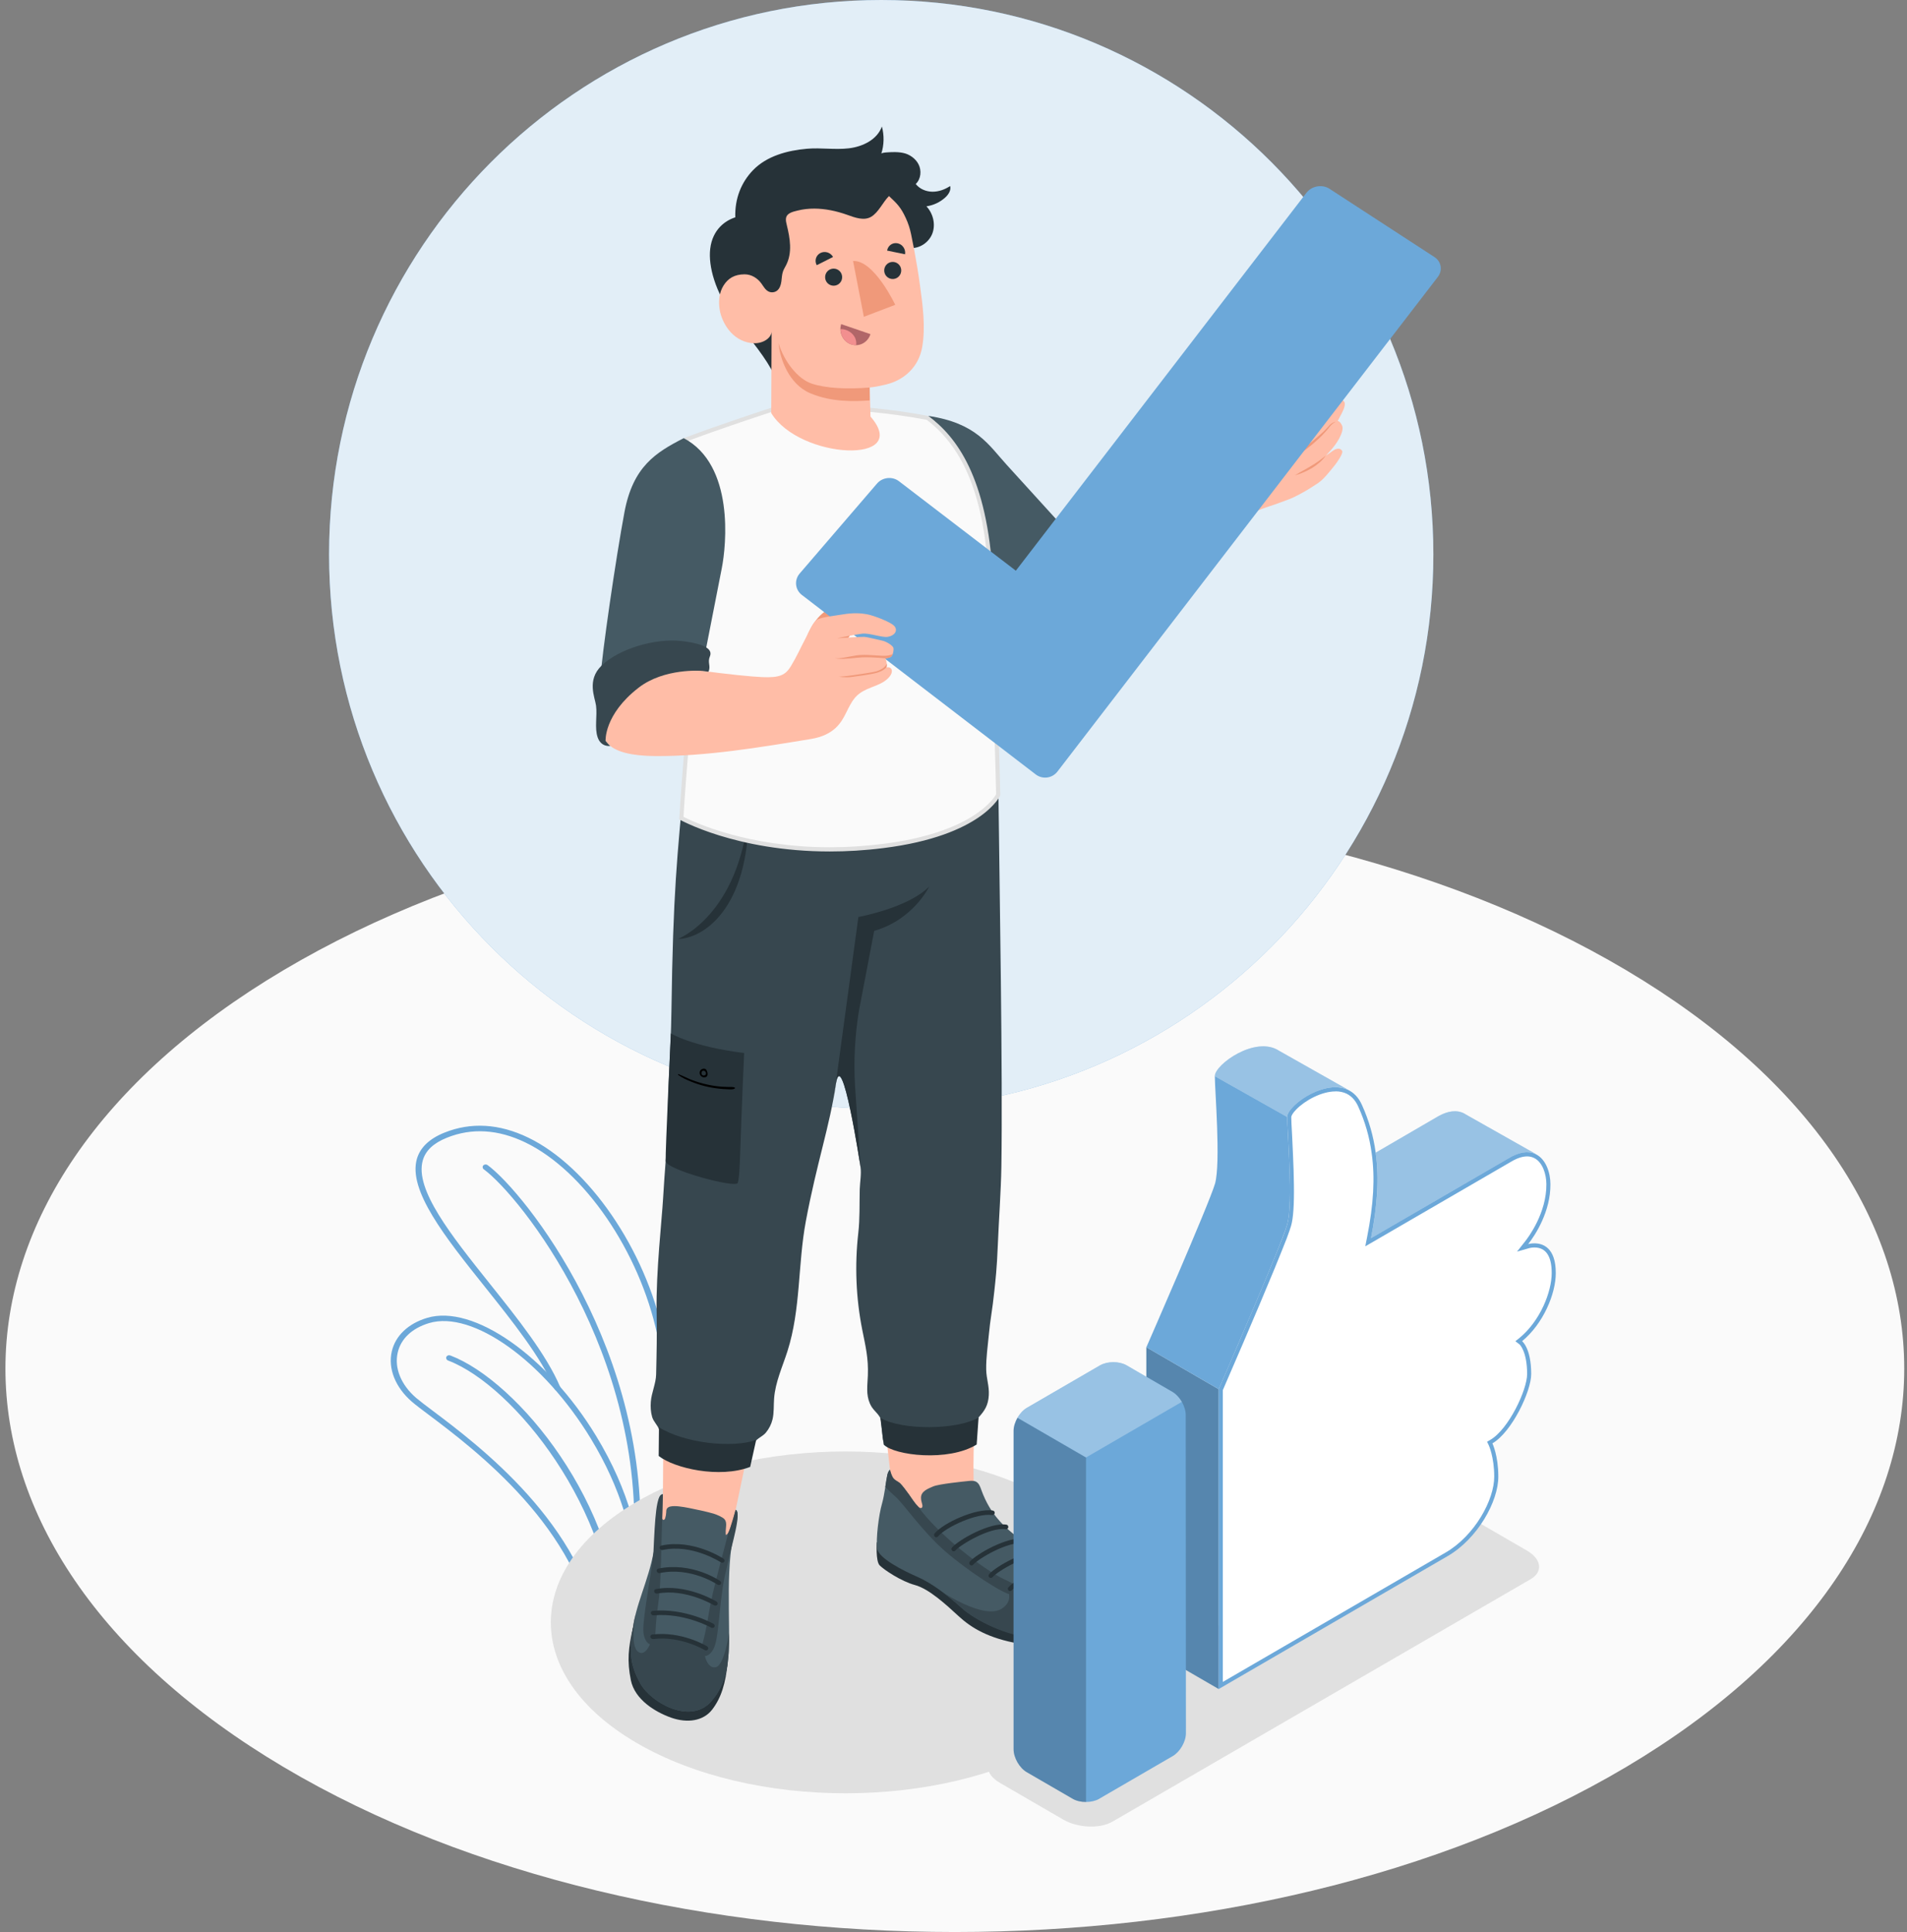 <svg width="234" height="237" viewBox="0 0 234 237" fill="none" xmlns="http://www.w3.org/2000/svg">
<rect x="0" y="0" width="234" height="237" fill="#808080" stroke="none"/>
<g clip-path="url(#clip0_4110_32965)">
<path d="M34.788 216.755C-10.707 189.764 -10.707 146.001 34.788 119.011C80.283 92.02 154.045 92.02 199.54 119.011C245.035 146.001 245.035 189.764 199.54 216.755C154.045 243.745 80.283 243.745 34.788 216.755Z" fill="#FAFAFA"/>
<path d="M73.129 201.375C73.038 201.319 72.977 201.227 72.967 201.131C71.231 187.549 58.193 177.751 52.628 173.566C51.727 172.891 51.019 172.357 50.558 171.961C48.514 170.199 47.583 167.882 48.079 165.759C48.524 163.844 50.103 162.351 52.415 161.66C58.072 159.964 67.184 166.333 73.149 176.151C81.512 189.911 78.016 200.09 77.981 200.191C77.945 200.298 77.849 200.379 77.728 200.41L73.437 201.425C73.387 201.436 73.336 201.441 73.291 201.43C73.235 201.425 73.179 201.405 73.129 201.375ZM72.496 176.471C66.698 166.933 57.986 160.711 52.658 162.3C50.568 162.925 49.197 164.21 48.803 165.912C48.362 167.801 49.207 169.884 51.064 171.479C51.505 171.854 52.203 172.383 53.093 173.053C58.679 177.248 71.687 187.026 73.65 200.674L77.323 199.805C77.733 198.439 80.106 188.992 72.496 176.471Z" fill="#6CA8D9"/>
<path d="M75.724 200.857C75.724 200.857 75.76 200.857 75.775 200.857C75.982 200.857 76.149 200.709 76.144 200.526C76.053 184.659 63.511 169.401 55.258 166.272C55.066 166.196 54.849 166.277 54.773 166.45C54.697 166.623 54.788 166.821 54.98 166.892C63.141 169.985 75.314 185.461 75.4 200.516C75.4 200.689 75.542 200.831 75.724 200.857Z" fill="#6CA8D9"/>
<path d="M77.581 200.415C77.637 200.42 77.692 200.415 77.743 200.404L80.652 199.597C80.769 199.566 80.86 199.48 80.895 199.373C80.946 199.221 85.717 184.049 81.381 163.636C79.175 153.239 72.203 143.106 64.811 139.546C61.254 137.834 57.799 137.631 54.54 138.936C52.699 139.673 51.56 140.759 51.155 142.156C50.047 146.021 54.631 151.766 59.488 157.841C62.883 162.092 66.395 166.491 68.049 170.376C68.125 170.554 68.338 170.64 68.53 170.579C68.722 170.513 68.818 170.32 68.742 170.148C67.057 166.176 63.516 161.742 60.09 157.455C55.345 151.512 50.862 145.9 51.879 142.339C52.228 141.13 53.2 140.216 54.854 139.556C57.895 138.337 61.133 138.535 64.472 140.145C71.677 143.614 78.482 153.544 80.652 163.753C84.705 182.851 80.738 197.296 80.232 199.008L77.515 199.764C77.318 199.82 77.212 200.008 77.278 200.186C77.323 200.313 77.445 200.404 77.586 200.42L77.581 200.415Z" fill="#6CA8D9"/>
<path d="M78.057 190.759C78.057 190.759 78.077 190.759 78.082 190.759C78.29 190.774 78.462 190.632 78.477 190.449C80.05 165.897 64.396 146.281 59.828 142.918C59.666 142.802 59.433 142.817 59.301 142.964C59.175 143.106 59.2 143.32 59.362 143.436C63.865 146.748 79.286 166.11 77.728 190.399C77.718 190.576 77.86 190.734 78.052 190.759H78.057Z" fill="#6CA8D9"/>
<path d="M129.329 184.192C143.456 192.379 143.456 205.651 129.329 213.839C115.203 222.026 92.304 222.026 78.183 213.839C64.057 205.651 64.057 192.379 78.183 184.192C92.309 176.004 115.208 176.004 129.329 184.192Z" fill="#E0E0E0"/>
<path d="M187.817 193.715L136.504 223.459C134.961 224.353 132.259 224.241 130.473 223.21L122.691 218.699C120.905 217.663 120.713 216.099 122.256 215.205L173.57 185.461C175.113 184.567 177.815 184.679 179.601 185.71L187.382 190.22C189.168 191.257 189.36 192.821 187.817 193.715Z" fill="#E0E0E0"/>
<path d="M108.13 136.031C145.548 136.031 175.882 105.579 175.882 68.015C175.882 30.451 145.548 0 108.13 0C70.712 0 40.378 30.451 40.378 68.015C40.378 105.579 70.712 136.031 108.13 136.031Z" fill="#6CA8D9"/>
<path opacity="0.8" d="M108.13 136.031C145.548 136.031 175.882 105.579 175.882 68.015C175.882 30.451 145.548 0 108.13 0C70.712 0 40.378 30.451 40.378 68.015C40.378 105.579 70.712 136.031 108.13 136.031Z" fill="white"/>
<path d="M109.314 181.21L108.216 171.601L119.762 170.25C119.762 170.25 119.367 177.853 119.464 181.337C119.509 182.978 120.663 186.061 120.663 186.061C120.663 186.061 116.129 188.54 113.762 187.559C111.389 186.579 109.795 182.749 109.845 182.043L109.319 181.215L109.314 181.21Z" fill="#FFBDA7"/>
<path d="M133.99 197.606C134.151 197.611 134.237 199.145 133.337 199.876C132.295 200.719 129.001 202.304 125.11 201.634C121.219 200.963 119.145 199.648 117.632 198.256C116.119 196.864 113.999 194.894 112.244 194.426C110.615 193.995 108.439 192.547 107.933 192.014C107.427 191.475 107.589 189.185 107.589 189.185L133.995 197.606H133.99Z" fill="#263238"/>
<path d="M109.218 180.291C109.218 180.291 109.006 180.398 108.885 180.921C108.738 181.551 108.535 183.384 108.237 184.41C107.822 185.837 107.463 188.788 107.635 189.972C107.802 191.155 110.873 192.694 112.558 193.426C114.283 194.172 116.251 195.65 117.966 197.21C119.742 198.825 123.552 200.582 126.102 200.664C129.123 200.76 132.558 199.902 133.393 198.515C134.425 196.793 135.209 194.777 130.817 192.491C129.988 192.059 127.084 190.15 126.092 189.464C123.415 187.6 121.548 185.914 120.41 182.754C120.279 182.384 120.137 181.977 119.803 181.779C119.545 181.627 119.231 181.637 118.938 181.662C118.189 181.738 115.199 182.038 114.506 182.338C113.893 182.607 113.028 182.912 113.013 183.694C113.008 183.968 113.074 184.232 113.15 184.496C113.195 184.659 113.231 184.872 113.089 184.959C112.957 185.045 112.785 184.933 112.674 184.822C112.224 184.375 111.9 183.816 111.526 183.303C111.323 183.029 110.686 182.15 110.428 181.926C110.195 181.723 109.886 181.617 109.679 181.393C109.416 181.109 109.218 180.652 109.218 180.281V180.291Z" fill="#455A64"/>
<path d="M117.966 197.22C117.212 196.534 116.408 195.869 115.598 195.27C115.598 195.27 120.734 198.723 122.914 197.337C124.321 196.443 123.714 195.259 123.698 194.889C123.678 194.518 128.616 192.105 129.957 191.999C130.321 192.222 130.62 192.41 130.817 192.501C134.258 194.061 134.647 195.91 133.979 198.19C133.144 199.582 130.058 200.928 126.157 200.775C123.607 200.674 119.752 198.84 117.971 197.225L117.966 197.22Z" fill="#37474F"/>
<path d="M123.37 193.797C126.107 195.036 124.898 195.519 124.118 195.6C123.334 195.681 118.76 192.715 115.993 190.307C113.109 187.793 110.913 184.487 109.841 183.562C109.441 183.217 109.011 182.795 108.631 182.404C108.727 181.785 108.808 181.221 108.879 180.926C109.001 180.398 109.213 180.296 109.213 180.296C109.213 180.296 109.411 181.119 109.674 181.409C109.881 181.637 110.185 181.744 110.422 181.942C110.68 182.166 111.323 183.044 111.52 183.319C111.895 183.832 112.219 184.39 112.669 184.837C114.976 188.068 120.632 192.558 123.37 193.802V193.797Z" fill="#37474F"/>
<path d="M123.936 195.179C123.876 195.179 123.815 195.153 123.764 195.107C123.648 195.006 123.638 194.828 123.739 194.711C124.564 193.767 128.373 191.593 130.412 191.903C130.564 191.923 130.665 192.07 130.645 192.223C130.625 192.375 130.498 192.476 130.331 192.456C128.429 192.172 124.801 194.33 124.149 195.082C124.093 195.148 124.012 195.179 123.931 195.179H123.936Z" fill="#263238"/>
<path d="M121.569 193.563C121.508 193.563 121.447 193.538 121.397 193.492C121.28 193.391 121.27 193.213 121.371 193.096C122.196 192.151 126.006 189.982 128.045 190.292C128.196 190.313 128.298 190.46 128.277 190.612C128.257 190.765 128.121 190.871 127.964 190.846C126.061 190.561 122.434 192.72 121.781 193.472C121.725 193.538 121.644 193.568 121.563 193.568L121.569 193.563Z" fill="#263238"/>
<path d="M119.201 192.029C119.14 192.029 119.079 192.004 119.029 191.958C118.912 191.857 118.902 191.679 119.004 191.562C119.828 190.617 123.638 188.444 125.677 188.758C125.829 188.779 125.93 188.926 125.91 189.078C125.89 189.231 125.753 189.337 125.596 189.317C123.694 189.033 120.066 191.191 119.413 191.938C119.358 192.004 119.277 192.035 119.196 192.035L119.201 192.029Z" fill="#263238"/>
<path d="M117.015 190.297C116.954 190.297 116.893 190.272 116.843 190.226C116.726 190.124 116.716 189.947 116.818 189.83C117.642 188.885 121.462 186.716 123.491 187.026C123.643 187.046 123.744 187.194 123.724 187.346C123.703 187.498 123.567 187.605 123.41 187.585C121.508 187.3 117.88 189.459 117.227 190.206C117.172 190.272 117.091 190.302 117.01 190.302L117.015 190.297Z" fill="#263238"/>
<path d="M114.875 188.57C114.814 188.57 114.753 188.545 114.708 188.504C114.592 188.403 114.581 188.225 114.678 188.108C115.811 186.767 119.783 184.984 121.822 185.294C121.973 185.315 122.075 185.462 122.054 185.614C122.034 185.767 121.897 185.868 121.741 185.853C119.904 185.574 116.099 187.29 115.092 188.479C115.037 188.545 114.956 188.581 114.875 188.575V188.57Z" fill="#263238"/>
<path d="M90.27 185.203L92.755 173.343L81.427 171.616L81.346 183.303C81.346 183.303 80.511 186.453 81.158 187.529C81.806 188.606 88.611 189.683 89.228 188.962C89.846 188.235 90.27 185.203 90.27 185.203Z" fill="#FFBDA7"/>
<path d="M89.304 203.864C89.031 206.52 88.505 208.242 87.407 209.69C86.304 211.137 84.326 211.396 82.358 210.706C80.389 210.01 77.89 208.481 77.409 206.104C76.929 203.727 77.106 202.157 77.652 199.729L89.304 203.864Z" fill="#263238"/>
<path d="M81.346 183.304C80.526 183.268 80.764 185.356 80.41 188.936C80.025 192.812 78.361 195.864 77.784 198.973C77.126 202.528 77.273 204.164 78.573 206.516C79.874 208.862 84.7 211.59 87.24 208.74C89.31 206.419 89.502 203.6 89.461 199.974C89.421 196.22 89.36 193.579 89.633 190.765C89.897 188.078 90.969 185.589 90.266 185.203C90.195 185.594 89.522 188.322 89.062 188.281C89.031 187.931 89.052 187.611 89.092 187.26C89.127 186.956 89.112 186.62 88.9 186.361C88.687 186.102 87.903 185.777 87.574 185.681C86.775 185.442 85.348 185.142 84.528 184.98C84.124 184.899 83.714 184.832 83.304 184.787C82.97 184.751 82.58 184.731 82.262 184.802C82.064 184.843 81.882 184.949 81.806 185.117C81.751 185.239 81.751 185.386 81.746 185.523C81.736 185.772 81.69 186.021 81.614 186.255C81.579 186.356 81.493 186.478 81.376 186.438C81.28 186.407 81.25 186.295 81.25 186.204C81.265 185.767 81.305 183.537 81.331 183.309L81.346 183.304Z" fill="#455A64"/>
<path d="M78.012 197.967C77.91 198.48 77.293 201.873 78.3 202.62C79.388 203.422 80.106 200.781 80.106 200.781C80.106 200.781 82.747 200.36 86.491 202.325C86.274 202.864 86.79 204.778 87.847 204.509C88.9 204.245 89.461 200.334 89.466 200.283C89.492 203.763 89.254 206.49 87.24 208.74C84.7 211.585 79.874 208.862 78.573 206.516C77.273 204.169 77.126 202.528 77.784 198.973C77.85 198.617 77.926 198.287 78.012 197.967Z" fill="#37474F"/>
<path d="M80.39 201.045C80.324 202.351 78.927 201.741 78.938 199.892C78.948 198.038 79.848 193.533 80.177 190.506C80.374 186.148 80.521 183.268 81.341 183.304C81.341 183.349 81.336 183.39 81.331 183.436C81.331 183.436 81.27 185.919 81.26 186.199C81.138 188.86 81.149 194.031 80.805 196.438C80.46 198.846 80.455 199.74 80.39 201.045Z" fill="#37474F"/>
<path d="M86.046 202.239C86.365 200.989 86.623 200.146 87.002 197.749C87.376 195.366 88.717 190.592 89.375 188.027C89.593 187.605 90.265 185.208 90.265 185.208C90.832 185.371 90.286 187.656 90.033 188.728C89.775 189.8 89.461 190.947 89.142 192.481C88.317 195.509 88.277 200.039 87.746 201.781C87.215 203.524 85.722 203.498 86.041 202.249L86.046 202.239Z" fill="#37474F"/>
<path d="M86.562 202.442C86.526 202.432 86.486 202.421 86.451 202.401C86.42 202.381 83.506 200.644 80.167 201.06C80.005 201.081 79.838 200.974 79.802 200.822C79.767 200.669 79.868 200.527 80.03 200.507C83.602 200.065 86.623 201.868 86.749 201.944C86.896 202.03 86.947 202.208 86.861 202.335C86.8 202.432 86.673 202.472 86.557 202.447L86.562 202.442Z" fill="#263238"/>
<path d="M87.356 199.689C87.321 199.684 87.29 199.669 87.255 199.653C87.225 199.633 83.936 197.81 80.217 198.155C80.055 198.165 79.893 198.058 79.863 197.906C79.833 197.754 79.939 197.617 80.106 197.601C84.037 197.241 87.397 199.11 87.538 199.186C87.685 199.272 87.746 199.445 87.665 199.572C87.604 199.674 87.478 199.719 87.356 199.694V199.689Z" fill="#263238"/>
<path d="M80.526 195.478C80.409 195.453 80.313 195.372 80.278 195.26C80.232 195.107 80.323 194.96 80.48 194.93C84.194 194.229 87.756 196.362 87.908 196.453C88.054 196.54 88.105 196.718 88.019 196.845C87.933 196.972 87.746 196.997 87.604 196.911C87.569 196.89 84.113 194.823 80.657 195.478C80.612 195.488 80.571 195.483 80.531 195.478H80.526Z" fill="#263238"/>
<path d="M80.835 192.964C80.723 192.939 80.622 192.863 80.587 192.751C80.536 192.599 80.622 192.451 80.784 192.416C84.872 191.573 88.222 193.838 88.358 193.934C88.5 194.031 88.535 194.209 88.444 194.325C88.353 194.447 88.161 194.468 88.024 194.371C87.994 194.351 84.771 192.177 80.966 192.964C80.921 192.974 80.875 192.974 80.835 192.964Z" fill="#263238"/>
<path d="M81.194 190.14C81.083 190.115 80.987 190.038 80.946 189.932C80.895 189.779 80.977 189.632 81.138 189.597C84.974 188.748 88.611 191.095 88.763 191.197C88.905 191.288 88.95 191.466 88.859 191.588C88.773 191.71 88.586 191.735 88.439 191.638C88.404 191.613 84.888 189.348 81.326 190.135C81.28 190.145 81.234 190.145 81.189 190.135L81.194 190.14Z" fill="#263238"/>
<path d="M84.042 94.753C83.076 105.292 82.595 109.289 82.388 124.044C82.312 129.271 81.927 132.811 81.948 138.037C81.953 139.521 81.528 143.94 81.361 147.063C81.234 149.405 80.48 156.114 80.571 160.792C80.627 163.845 80.571 165.932 80.511 168.594C80.485 169.737 79.944 170.824 79.858 171.966C79.812 172.581 79.848 173.216 80.02 173.81C80.197 174.41 80.683 174.806 80.875 175.349C81.158 176.142 80.925 177.335 80.936 178.188C80.936 178.188 87.761 181.129 91.97 179.545C92.158 178.783 92.198 177.528 92.613 176.898C92.906 176.446 93.615 176.182 93.979 175.735C94.369 175.263 94.652 174.704 94.794 174.11C94.991 173.277 94.92 172.408 94.986 171.555C95.133 169.544 96.013 167.669 96.625 165.75C98.275 160.569 97.89 155.093 98.882 149.801C100.217 142.654 101.816 138.139 102.555 133.05C103.294 127.965 105.586 143.127 105.586 143.127C105.717 143.99 105.52 145.026 105.494 145.895C105.449 147.698 105.52 149.471 105.317 151.254C104.867 155.21 105.029 159.238 105.808 163.144C106.218 165.196 106.572 166.613 106.491 168.711C106.446 169.945 106.248 171.032 106.739 172.165C107.088 172.977 107.584 173.175 108.019 173.927C108.201 174.237 108.242 176.705 108.434 176.822C108.434 176.822 115.462 180.423 119.823 176.665C119.874 175.943 119.788 174.521 120.071 173.881C120.82 173.053 121.26 172.398 121.331 171.159C121.396 169.996 121.037 169.158 121.012 167.995C120.987 166.567 121.204 165.15 121.336 163.728C121.523 161.701 121.761 160.823 122.024 158.253C122.145 157.079 122.322 155.683 122.439 152.701C122.555 149.786 122.828 146.047 122.874 143.127C123.051 131.628 122.661 109.833 122.479 94.748H84.037L84.042 94.753Z" fill="#37474F"/>
<path d="M91.854 99.695C91.925 111.702 86.076 115.176 83.197 115.176C83.197 115.176 90.65 112.317 91.854 99.695Z" fill="#263238"/>
<path d="M105.328 112.489L102.251 135.163C102.353 134.467 102.454 133.766 102.555 133.05C103.294 127.96 105.586 143.127 105.586 143.127L104.918 133.207C104.736 130.104 104.898 126.995 105.409 123.928L107.27 114.186C112.087 112.809 114.02 108.751 114.02 108.751C111.414 111.387 105.333 112.484 105.333 112.484L105.328 112.489Z" fill="#263238"/>
<path d="M80.825 178.6C82.737 180.118 88.277 181.383 92.052 179.941L92.785 176.639C89.937 177.655 84.048 177.076 80.86 175.085L80.825 178.605V178.6Z" fill="#263238"/>
<path d="M108.439 177.208C109.735 178.539 116.357 179.346 119.843 177.198L120.076 173.886C117.43 175.435 110.645 175.476 108.024 173.927L108.439 177.208Z" fill="#263238"/>
<path d="M82.317 126.762C82.317 126.762 81.634 141.349 81.679 142.426C81.73 143.503 90.336 145.793 90.528 145.108C90.857 143.965 90.746 141.425 91.313 129.174C84.852 128.367 82.312 126.762 82.312 126.762H82.317Z" fill="#263238"/>
<path d="M90.144 133.395C89.906 133.314 89.653 133.344 89.41 133.339C89.127 133.334 88.839 133.324 88.555 133.304C87.953 133.258 87.351 133.166 86.759 133.034C86.091 132.887 85.428 132.684 84.786 132.435C84.265 132.232 83.764 131.958 83.243 131.76C83.192 131.739 83.187 131.841 83.218 131.861C83.713 132.232 84.305 132.481 84.872 132.709C85.403 132.923 85.95 133.1 86.501 133.238C87.093 133.385 87.69 133.486 88.292 133.552C88.596 133.583 88.894 133.603 89.198 133.613C89.481 133.624 89.891 133.685 90.149 133.537C90.189 133.512 90.195 133.415 90.144 133.4V133.395Z" fill="black"/>
<path d="M86.739 131.358C86.663 131.206 86.602 131.115 86.435 131.094C86.299 131.079 86.157 131.115 86.046 131.201C85.939 131.282 85.869 131.404 85.853 131.536C85.828 131.77 85.945 131.983 86.137 132.09C86.304 132.186 86.537 132.196 86.693 132.075C86.8 131.993 86.825 131.866 86.825 131.734C86.825 131.602 86.795 131.47 86.734 131.353L86.739 131.358ZM86.592 131.81C86.506 131.932 86.319 131.958 86.203 131.892C86.005 131.775 86.041 131.379 86.284 131.348C86.359 131.338 86.44 131.358 86.501 131.404C86.607 131.485 86.678 131.689 86.592 131.81Z" fill="black"/>
<path d="M164.64 49.096C164.104 48.979 163.502 49.39 162.889 49.995C163.147 49.517 163.299 49.111 163.238 48.883C163.051 48.192 162.51 47.958 161.361 48.989C160.213 50.02 157.4 52.763 154.738 53.591C154.258 53.738 153.342 54.165 152.846 53.962C152.163 53.687 152.74 52.702 152.978 52.285C153.205 51.884 153.408 51.473 153.58 51.046C153.772 50.569 153.934 50.071 153.934 49.558C153.934 49.045 153.742 48.512 153.342 48.192C153.125 48.019 152.831 47.922 152.649 48.171C151.936 49.167 151.182 50.137 150.463 51.127C149.78 52.067 149.026 53.017 148.515 54.063C147.928 55.267 147.21 56.704 146.35 57.771C145.702 58.599 144.174 60.026 142.044 61.895C139.413 64.206 133.726 68.747 133.726 68.747C133.726 68.747 131.854 66.868 127.124 61.586C120.987 54.739 118.376 51.747 112.871 52.128C110.579 57.532 114.92 67.046 114.92 67.046C114.92 67.046 122.439 74.685 130.453 81.481C133.079 83.71 136.322 83.644 140.015 79.769C145.576 73.933 148.019 69.113 151.556 64.613C152.143 63.861 153.357 62.86 155.675 62.134C156.58 61.85 157.577 61.459 158.164 61.245C158.877 60.981 160.097 60.311 160.739 59.899C162.09 59.031 162.135 59.137 163.825 57.019C164.033 56.755 164.852 55.612 164.691 55.318C164.554 55.069 164.301 54.998 164.028 55.064C163.638 55.155 163.395 55.45 162.692 55.887C163.38 55.17 164.346 54.114 164.685 52.92C164.736 52.743 164.766 52.468 164.711 52.291C164.66 52.123 164.438 51.671 164.144 51.646C164.144 51.646 164.438 51.077 164.696 50.584C164.908 50.183 165.323 49.238 164.65 49.091L164.64 49.096Z" fill="#FFBDA7"/>
<path d="M133.727 68.752C131.784 70.464 130.241 73.212 130.413 74.908C129.563 72.328 130.919 69.133 132.679 67.772L133.727 68.752Z" fill="#F0997A"/>
<path d="M150.008 60.397C149.988 60.25 149.977 60.103 149.993 59.955C150.018 59.671 150.109 59.386 150.22 59.127C150.443 58.609 150.792 58.142 151.222 57.776C152.148 56.989 153.57 56.679 154.718 57.116C154.749 57.126 154.809 57.233 154.744 57.233C153.585 57.268 152.436 57.365 151.505 58.142C150.736 58.787 150.397 59.823 150.316 60.803C150.311 60.895 150.21 60.89 150.18 60.814C150.109 60.661 150.038 60.56 150.013 60.387L150.008 60.397Z" fill="#F0997A"/>
<path d="M157 54.698C158.062 54.084 159.059 53.276 160.021 52.514C160.941 51.783 161.817 50.975 162.692 50.188C162.702 50.178 162.722 50.203 162.717 50.213C161.933 51.239 161.012 52.098 160 52.89C159.064 53.621 158.057 54.15 157.02 54.714C157.01 54.718 156.995 54.698 157.005 54.693L157 54.698Z" fill="#F0997A"/>
<path d="M157.516 56.725C158.579 56.11 159.575 55.302 160.537 54.541C160.906 54.246 161.265 53.941 161.624 53.631C161.974 53.327 162.338 53.032 162.657 52.692C162.753 52.585 162.849 52.483 162.95 52.377C163.076 52.245 163.183 52.102 163.329 51.991C163.481 51.879 163.653 51.793 163.835 51.737C163.851 51.737 163.881 51.737 163.876 51.752C163.658 51.854 163.471 52.006 163.304 52.179C163.193 52.295 163.097 52.417 163.001 52.55C162.915 52.666 162.818 52.763 162.727 52.87C162.434 53.205 162.125 53.525 161.796 53.829C161.387 54.215 160.962 54.576 160.521 54.922C159.585 55.653 158.579 56.181 157.541 56.745C157.531 56.75 157.516 56.73 157.526 56.725H157.516Z" fill="#F0997A"/>
<path d="M162.687 55.887C162.09 56.364 161.498 56.806 160.845 57.177C160.213 57.578 159.535 57.898 158.887 58.31C159.626 58.117 160.324 57.802 160.987 57.416C161.635 57.009 162.252 56.522 162.682 55.882L162.687 55.887Z" fill="#F0997A"/>
<path d="M146.345 57.771C147.008 57.065 147.503 56.445 147.969 55.419C148.141 54.977 148.414 54.52 148.632 54.114C148.844 53.702 149.168 53.266 149.431 52.88C149.957 52.102 150.534 51.341 151.065 50.553C151.607 49.771 152.138 48.984 152.639 48.176C152.006 48.892 151.414 49.634 150.822 50.376C150.23 51.122 149.654 51.864 149.107 52.656C148.844 53.057 148.586 53.469 148.379 53.906C148.166 54.347 147.933 54.764 147.751 55.226C147.569 55.688 147.503 55.81 147.25 56.364C146.992 56.918 146.608 57.375 146.35 57.776L146.345 57.771Z" fill="#F0997A"/>
<path d="M113.918 51.021C119.823 51.9 121.321 54.602 123.501 56.989C125.677 59.376 134 68.529 134 68.529C134 68.529 130.939 71.023 130.448 74.715C129.866 79.124 130.994 81.186 131.419 82.39C131.419 82.39 128.945 80.729 127.761 79.49C126.572 78.245 116.236 69.042 116.236 69.042L113.924 51.021H113.918Z" fill="#455A64"/>
<path d="M134.501 68.128L134.162 68.397C134.162 68.397 130.832 71.567 130.883 75.859C130.934 80.15 132.092 82.527 132.092 82.527C132.092 82.527 132.684 82.761 132.952 82.822C132.406 83.427 131.141 83.437 130.033 82.152C128.925 80.867 127.943 80.227 126.785 79.678C125.631 79.129 124.215 78.266 125.328 74.106C126.441 69.946 129.993 66.437 132.067 66.142C133.104 65.995 133.018 66.843 133.423 67.244C133.868 67.686 134.212 67.554 134.495 68.123L134.501 68.128Z" fill="#37474F"/>
<path d="M101.821 104.19C91.333 104.19 84.634 100.898 83.612 100.36C83.719 98.359 83.901 96.088 84.073 93.889C84.391 89.897 84.69 86.128 84.518 84.376C84.194 80.998 83.445 77.722 82.787 74.837C82.499 73.572 82.226 72.379 81.998 71.231C79.043 56.339 83.946 54.007 83.997 53.982C88.464 52.295 94.156 50.441 94.677 50.274H106.78C109.178 50.497 111.485 50.822 113.812 51.259C116.823 53.52 120.87 58.025 121.574 70.885C122.054 79.642 122.454 96.337 122.479 97.5C122.216 97.998 119.58 102.371 108.368 103.773C106.173 104.047 103.967 104.184 101.816 104.184L101.821 104.19Z" fill="#FAFAFA"/>
<path d="M106.759 50.528C109.142 50.751 111.419 51.071 113.711 51.498C118.376 55.033 120.794 61.204 121.326 70.901C121.796 79.51 122.191 95.809 122.231 97.439C121.857 98.094 119.105 102.178 108.343 103.519C106.157 103.793 103.961 103.931 101.821 103.931C91.793 103.931 85.257 100.903 83.87 100.202C83.976 98.247 84.153 96.043 84.32 93.904C84.639 89.902 84.938 86.123 84.766 84.345C84.442 80.952 83.693 77.666 83.03 74.771C82.742 73.511 82.474 72.318 82.246 71.17C80.723 63.49 81.325 59.269 82.099 57.08C82.884 54.855 83.992 54.256 84.088 54.21C88.469 52.56 94.004 50.751 94.713 50.523H106.754M106.785 50.02H94.642C94.642 50.02 88.636 51.965 83.9 53.748C83.9 53.748 78.71 55.932 81.755 71.281C82.524 75.152 83.809 79.616 84.27 84.406C84.533 87.129 83.642 94.895 83.349 100.512C83.349 100.512 90.25 104.449 101.821 104.449C103.875 104.449 106.071 104.327 108.409 104.032C120.572 102.513 122.742 97.566 122.742 97.566C122.742 97.566 122.332 80.018 121.832 70.88C121.149 58.401 117.298 53.545 113.919 51.026C111.758 50.619 109.416 50.269 106.785 50.025V50.02Z" fill="#E0E0E0"/>
<path d="M95.163 46.297C93.888 43.676 92.406 42.152 89.866 38.668C87.832 35.874 86.881 32.71 87.149 30.506C87.437 28.113 89.036 27.037 90.225 26.661C90.154 24.34 90.964 22.374 92.385 20.891C94.07 19.139 96.61 18.453 99.039 18.245C100.739 18.102 102.459 18.392 104.154 18.194C105.849 17.996 107.64 17.132 108.212 15.517C108.51 16.604 108.485 17.782 108.141 18.854C108.196 18.681 109.37 18.666 109.542 18.661C109.967 18.651 110.423 18.671 110.837 18.763C111.596 18.92 112.335 19.438 112.699 20.134C113.109 20.911 113.008 21.973 112.365 22.567C112.841 23.182 113.63 23.507 114.404 23.517C115.179 23.527 115.937 23.248 116.59 22.821C116.727 23.349 116.373 23.883 115.968 24.243C115.335 24.812 114.526 25.188 113.681 25.31C114.49 26.178 114.824 27.499 114.415 28.616C114.005 29.734 112.821 30.541 111.647 30.414C111.946 30.445 111.404 31.562 111.303 31.659C110.944 32.004 110.529 32.334 110.16 32.68C109.067 33.706 107.974 34.727 106.876 35.753C104.25 38.196 101.614 40.629 98.943 43.021C98.674 43.26 95.138 46.241 95.168 46.287L95.163 46.297Z" fill="#263238"/>
<path d="M92.143 42.076C93.6 42.279 94.657 41.431 94.677 40.69L94.637 50.675C98.113 56.374 111.956 57.024 106.815 51.097L106.714 47.536C106.714 47.536 107.529 47.465 108.804 47.145C110.923 46.612 112.715 45.043 113.15 42.62C113.595 40.126 113.22 37.434 112.881 34.955C112.684 33.513 112.446 32.081 112.178 30.653C112.057 30.008 111.925 29.363 111.794 28.718C111.647 28.012 111.445 27.398 111.141 26.737C110.564 25.488 110.134 25.02 109.082 24.05C108.323 24.807 107.812 26.052 106.891 26.595C106.006 27.113 104.903 26.692 103.936 26.346C102.646 25.889 101.285 25.594 99.914 25.589C99.226 25.589 98.543 25.66 97.875 25.828C97.313 25.97 96.504 26.123 96.438 26.829C96.413 27.088 96.484 27.347 96.544 27.606C96.939 29.236 97.253 30.988 96.448 32.548C96.322 32.792 96.17 33.03 96.079 33.289C95.937 33.691 95.937 34.122 95.876 34.544C95.816 34.965 95.674 35.402 95.34 35.661C95.052 35.88 94.637 35.92 94.313 35.763C93.924 35.575 93.701 35.164 93.453 34.813C92.967 34.127 92.213 33.645 91.353 33.65C90.119 33.66 89.335 34.143 88.778 35.032C88.222 35.92 88.135 37.048 88.328 38.084C88.576 39.461 89.719 41.741 92.153 42.081L92.143 42.076Z" fill="#FFBDA7"/>
<path d="M106.714 47.536C103.886 47.765 101.351 47.633 99.621 47.064C97.89 46.495 96.216 44.336 95.533 42.106C95.69 43.935 96.762 47.104 99.408 48.232C102.054 49.359 104.862 49.243 106.714 49.121V47.536Z" fill="#F0997A"/>
<path d="M103.218 39.76L106.81 40.989C106.491 42.02 105.424 42.584 104.432 42.244C103.44 41.904 102.894 40.791 103.218 39.76Z" fill="#B16668"/>
<path d="M103.597 40.415C103.441 40.38 103.289 40.37 103.142 40.37C103.142 41.197 103.643 41.975 104.442 42.249C104.645 42.315 104.847 42.34 105.044 42.34C105.201 41.497 104.569 40.644 103.603 40.42L103.597 40.415Z" fill="#F28F8F"/>
<path d="M111.05 31.191L108.854 30.739C108.955 30.119 109.532 29.718 110.139 29.845C110.746 29.967 111.156 30.572 111.055 31.191H111.05Z" fill="#263238"/>
<path d="M102.221 31.522L100.218 32.532C99.914 31.984 100.121 31.314 100.673 31.034C101.224 30.755 101.918 30.973 102.221 31.522Z" fill="#263238"/>
<path d="M101.25 34.076C101.29 34.655 101.791 35.087 102.368 35.046C102.945 35.006 103.375 34.503 103.334 33.924C103.294 33.345 102.793 32.913 102.216 32.954C101.639 32.995 101.209 33.497 101.25 34.076Z" fill="#263238"/>
<path d="M108.5 33.254C108.541 33.833 109.042 34.264 109.618 34.224C110.195 34.183 110.625 33.68 110.585 33.101C110.544 32.522 110.043 32.09 109.467 32.131C108.89 32.172 108.46 32.675 108.5 33.254Z" fill="#263238"/>
<path d="M104.68 32.014C107.255 31.877 109.851 37.393 109.851 37.393L106 38.861L104.675 32.014H104.68Z" fill="#F0997A"/>
<path d="M99.737 82.826C100.799 82.537 103.982 78.656 104.447 77.671C104.913 76.686 105.672 75.548 106.4 74.659C107.129 73.77 107.432 72.688 107.114 72.246C106.795 71.805 106.42 71.586 105.844 72.12C105.262 72.653 104.67 73.278 103.106 74.014C101.543 74.751 100.455 75.131 99.251 77.519C98.29 79.423 99.737 82.832 99.737 82.832V82.826Z" fill="#F0997A"/>
<path d="M175.958 31.496L163.087 23.126C162.191 22.587 160.942 22.821 160.304 23.654L124.65 70.007L110.316 59.036C109.486 58.396 108.267 58.538 107.594 59.34L98.108 70.372C97.435 71.18 97.566 72.353 98.401 72.988L127.088 94.996C127.918 95.636 129.112 95.479 129.755 94.646C137.592 84.457 168.586 44.174 176.424 33.98C177.061 33.147 176.854 32.035 175.958 31.496Z" fill="#6CA8D9"/>
<path d="M108.945 78.118C109.78 77.981 110.195 77.351 109.76 76.818C109.324 76.285 107.124 75.482 106.38 75.35C105.641 75.218 104.741 75.152 103.43 75.365C102.12 75.579 100.607 75.731 100.182 76.071C99.656 76.493 99.413 77.245 98.816 78.367C98.214 79.5 97.758 80.556 97.04 81.73C96.387 82.791 95.709 83.162 93.503 83.06C92.147 82.999 89.334 82.725 85.388 82.187C85.98 79.688 88.095 70.637 88.378 67.422C88.707 63.673 87.68 54.957 83.202 54.383C78.851 56.811 77.789 58.939 76.792 64.069C75.805 69.159 73.442 82.715 73.827 89.008C73.827 89.013 73.827 89.023 73.827 89.034C73.883 90.588 74.252 92.711 80.45 92.746C86.648 92.782 93.149 91.695 99.489 90.654C102.383 90.176 103.233 88.627 103.825 87.434C104.589 85.889 104.963 85.183 106.42 84.528C107.22 84.173 107.893 84.005 108.555 83.548C109.218 83.091 109.542 82.537 109.41 82.141C109.279 81.745 108.758 81.867 108.758 81.867C108.758 81.867 108.839 81.719 108.808 81.394C108.778 81.069 108.652 80.76 108.652 80.76C108.652 80.76 108.94 80.744 109.244 80.617C109.552 80.49 109.669 79.855 109.638 79.53C109.613 79.205 108.763 78.697 108.308 78.601C107.847 78.504 106.456 78.149 106.041 78.123C105.626 78.098 102.697 78.296 102.697 78.296C102.697 78.296 104.933 77.824 105.823 77.727C106.714 77.636 108.211 78.235 108.945 78.118Z" fill="#FFBDA7"/>
<path d="M85.773 80.551C81.958 80.663 79.727 81.593 78.639 83.04C80.364 82.055 82.838 81.984 85.388 82.197L85.773 80.556V80.551Z" fill="#F0997A"/>
<path d="M109.249 80.618C109.38 80.562 109.476 80.409 109.542 80.231C109.542 80.231 109.299 80.404 108.652 80.445C107.999 80.485 106.198 80.226 105.135 80.389C104.068 80.551 102.914 80.866 102.418 80.729C102.757 80.882 103.946 80.831 105.206 80.683C106.461 80.536 108.657 80.76 108.657 80.76C108.657 80.76 108.945 80.744 109.249 80.618Z" fill="#F0997A"/>
<path d="M107.548 82.344C107.169 82.476 105.347 82.72 104.685 82.827C104.022 82.933 102.919 83.015 102.919 83.015C102.919 83.015 103.774 83.131 104.401 83.055C105.029 82.979 106.845 82.735 107.528 82.547C108.206 82.359 108.545 82.105 108.763 81.872C108.763 81.872 108.844 81.725 108.813 81.399C108.621 81.933 107.933 82.217 107.553 82.349L107.548 82.344Z" fill="#F0997A"/>
<path d="M83.9 53.748C80.455 55.511 77.682 57.227 76.63 62.799C75.583 68.376 73.852 80.19 73.655 83.416C73.458 86.641 73.812 88.759 73.812 88.759C73.812 88.759 76.549 81.999 85.383 82.192L86.101 82.288C86.101 82.288 87.999 72.561 88.565 69.717C89.132 66.873 90.129 57.034 83.895 53.748H83.9Z" fill="#455A64"/>
<path d="M86.931 82.4L86.106 82.293C86.106 82.293 81.528 81.912 78.365 84.355C74.095 87.657 74.308 90.882 74.308 90.882C74.308 90.882 74.677 91.355 74.879 91.502C74.879 91.502 73.766 91.695 73.336 90.45C72.937 89.292 73.301 87.814 73.139 86.565C73.013 85.574 71.965 83.436 73.817 81.648C75.977 79.561 80.415 78.276 83.582 78.631C86.754 78.987 87.432 79.743 87.108 80.516C86.784 81.288 87.26 81.709 86.931 82.4Z" fill="#37474F"/>
<path d="M165.469 133.709C162.565 132.282 157.946 135.624 157.946 137.016L149.066 132.008C149.066 130.581 154.055 127 156.939 128.889L165.469 133.709Z" fill="#6CA8D9"/>
<path opacity="0.3" d="M165.469 133.709C162.565 132.282 157.946 135.624 157.946 137.016L149.066 132.008C149.066 130.581 154.055 127 156.939 128.889L165.469 133.709Z" fill="white"/>
<path d="M188.495 141.587V141.597C187.711 141.186 186.613 141.211 185.201 142.034L168.237 151.877C169.021 147.931 169.259 144.538 168.809 141.394L176.342 137.011C177.9 136.096 179.074 136.173 179.884 136.721L188.49 141.582L188.495 141.587Z" fill="#6CA8D9"/>
<path opacity="0.3" d="M188.495 141.587V141.597C187.711 141.186 186.613 141.211 185.201 142.034L168.237 151.877C169.021 147.931 169.259 144.538 168.809 141.394L176.342 137.011C177.9 136.096 179.074 136.173 179.884 136.721L188.49 141.582L188.495 141.587Z" fill="white"/>
<path d="M149.542 207.19L140.663 202.045V165.261L149.542 170.412V207.19Z" fill="#6CA8D9"/>
<g opacity="0.2">
<path d="M149.542 207.19L140.663 202.045V165.261L149.542 170.412V207.19Z" fill="black"/>
</g>
<path d="M157.946 150.201C157.232 152.766 149.542 170.412 149.542 170.412L140.663 165.266C140.663 165.266 148.343 147.748 149.092 145.193C149.805 142.639 149.066 133.709 149.066 132.008L157.946 137.016C157.946 138.733 158.695 147.662 157.946 150.201Z" fill="#6CA8D9"/>
<path d="M149.795 170.463C150.114 169.736 153.863 161.107 156.246 155.322L156.266 155.276C156.813 153.94 157.293 152.752 157.647 151.842C157.926 151.106 158.108 150.578 158.189 150.273C158.442 149.404 158.558 147.744 158.523 145.341C158.508 144.244 158.472 142.969 158.401 141.456C158.376 140.816 158.346 140.211 158.315 139.652L158.27 138.718C158.234 138.113 158.199 137.382 158.199 137.011C158.199 136.808 158.386 136.402 158.902 135.879C160.015 134.756 162.085 133.613 163.876 133.613C164.427 133.613 164.928 133.72 165.358 133.933C166.026 134.263 166.527 134.817 166.891 135.63C167.736 137.494 168.283 139.388 168.561 141.425C168.986 144.412 168.804 147.713 167.994 151.822L167.888 152.371L185.333 142.248C186.082 141.806 186.775 141.583 187.387 141.583C187.746 141.583 188.08 141.664 188.379 141.816C189.502 142.385 190.003 143.955 190.003 145.255C190.023 148.749 187.959 151.639 187.321 152.442L186.826 153.067L187.59 152.843C187.59 152.843 187.883 152.757 188.278 152.757C189.36 152.757 190.656 153.346 190.656 156.145C190.656 158.486 189.239 162.143 186.613 164.307L186.365 164.51L186.618 164.703C186.618 164.703 187.635 165.556 187.635 168.533C187.635 170.534 185.298 175.481 183.001 176.817L182.798 176.934L182.899 177.147C182.899 177.147 183.598 178.625 183.598 181.094C183.618 183.994 181.174 188.529 177.496 190.653C174.101 192.623 152.897 204.935 149.79 206.738V170.453L149.795 170.463Z" fill="white"/>
<path d="M163.876 133.872C164.387 133.872 164.852 133.974 165.247 134.167C165.859 134.472 166.325 134.985 166.664 135.741C167.498 137.58 168.04 139.454 168.313 141.471C168.733 144.427 168.556 147.703 167.746 151.781L167.529 152.884L168.495 152.325L185.46 142.481C186.168 142.065 186.815 141.852 187.387 141.852C187.706 141.852 187.999 141.923 188.268 142.06C189.29 142.578 189.75 144.046 189.75 145.275C189.775 148.775 187.569 151.741 187.124 152.299L186.148 153.534L187.66 153.102C187.66 153.102 187.924 153.026 188.278 153.026C189.689 153.026 190.403 154.082 190.403 156.16C190.403 158.445 189.016 162.011 186.451 164.124L185.945 164.525L186.456 164.916C186.456 164.916 187.387 165.739 187.387 168.553C187.387 170.503 185.116 175.318 182.879 176.619L182.474 176.857L182.677 177.279C182.677 177.279 183.35 178.716 183.35 181.119C183.37 183.948 180.977 188.372 177.374 190.454C174.096 192.359 154.202 203.909 150.048 206.317V170.524C150.483 169.523 154.141 161.107 156.479 155.423L156.514 155.327C157.015 154.108 157.501 152.909 157.88 151.934C158.164 151.177 158.341 150.659 158.427 150.354C158.69 149.46 158.806 147.774 158.771 145.346C158.761 144.249 158.72 142.974 158.649 141.455C158.619 140.8 158.589 140.175 158.563 139.607C158.548 139.292 158.533 138.992 158.518 138.713C158.482 138.118 158.447 137.392 158.447 137.026C158.447 136.915 158.578 136.574 159.079 136.071C160.157 134.985 162.15 133.882 163.871 133.882M163.876 133.364C161.963 133.364 159.838 134.578 158.725 135.701C158.239 136.188 157.946 136.666 157.946 137.011C157.946 137.356 157.976 137.951 158.017 138.728C158.052 139.505 158.103 140.445 158.148 141.466C158.204 142.71 158.255 144.061 158.27 145.341C158.3 147.383 158.224 149.247 157.946 150.202C157.86 150.512 157.673 151.05 157.41 151.746C157.05 152.665 156.565 153.869 156.008 155.215C153.504 161.305 149.537 170.412 149.537 170.412V207.195C149.537 207.195 173.959 193.019 177.622 190.891C181.296 188.768 183.871 184.182 183.851 181.114C183.851 178.549 183.127 177.055 183.127 177.055C185.51 175.674 187.888 170.676 187.888 168.553C187.888 165.373 186.77 164.52 186.77 164.52C189.355 162.392 190.904 158.735 190.904 156.16C190.904 153 189.274 152.518 188.273 152.518C187.832 152.518 187.514 152.614 187.514 152.614C188.429 151.456 190.271 148.582 190.246 145.27C190.246 143.863 189.704 142.222 188.485 141.603C188.166 141.435 187.797 141.339 187.377 141.339C186.76 141.339 186.031 141.547 185.196 142.034L168.232 151.878C169.011 147.936 169.249 144.538 168.804 141.4C168.53 139.373 167.979 137.438 167.114 135.533C166.704 134.619 166.132 134.05 165.459 133.715C164.969 133.471 164.422 133.369 163.866 133.369L163.876 133.364Z" fill="#6CA8D9"/>
<path d="M145.494 173.566C145.494 173.038 145.307 172.474 145.019 171.961C144.72 171.458 144.321 171.011 143.87 170.747L138.234 167.476C137.334 166.963 135.902 166.963 135.001 167.476H134.991L125.995 172.697C125.545 172.962 125.135 173.414 124.847 173.911C124.558 174.424 124.371 174.998 124.371 175.516V214.575C124.371 215.617 125.095 216.881 125.995 217.394L131.631 220.66C132.082 220.924 132.669 221.046 133.256 221.046C133.842 221.046 134.414 220.919 134.864 220.67C134.864 220.655 134.875 220.655 134.875 220.655L143.896 215.419C144.791 214.906 145.52 213.651 145.52 212.615V212.605L145.494 173.561V173.566Z" fill="#6CA8D9"/>
<path opacity="0.2" d="M133.26 178.787V221.051C132.674 221.051 132.087 220.924 131.636 220.665L126 217.399C125.099 216.886 124.376 215.622 124.376 214.58V175.522C124.376 175.009 124.563 174.43 124.852 173.917L133.26 178.787Z" fill="black"/>
<path opacity="0.3" d="M145.024 171.961L133.26 178.787L124.852 173.916C125.14 173.413 125.55 172.966 126 172.702L134.996 167.481H135.006C135.907 166.968 137.338 166.968 138.239 167.481L143.875 170.747C144.326 171.011 144.725 171.463 145.024 171.961Z" fill="white"/>
</g>
<defs>
<clipPath id="clip0_4110_32965">
<rect width="233" height="237" fill="white" transform="translate(0.667)"/>
</clipPath>
</defs>
</svg>

